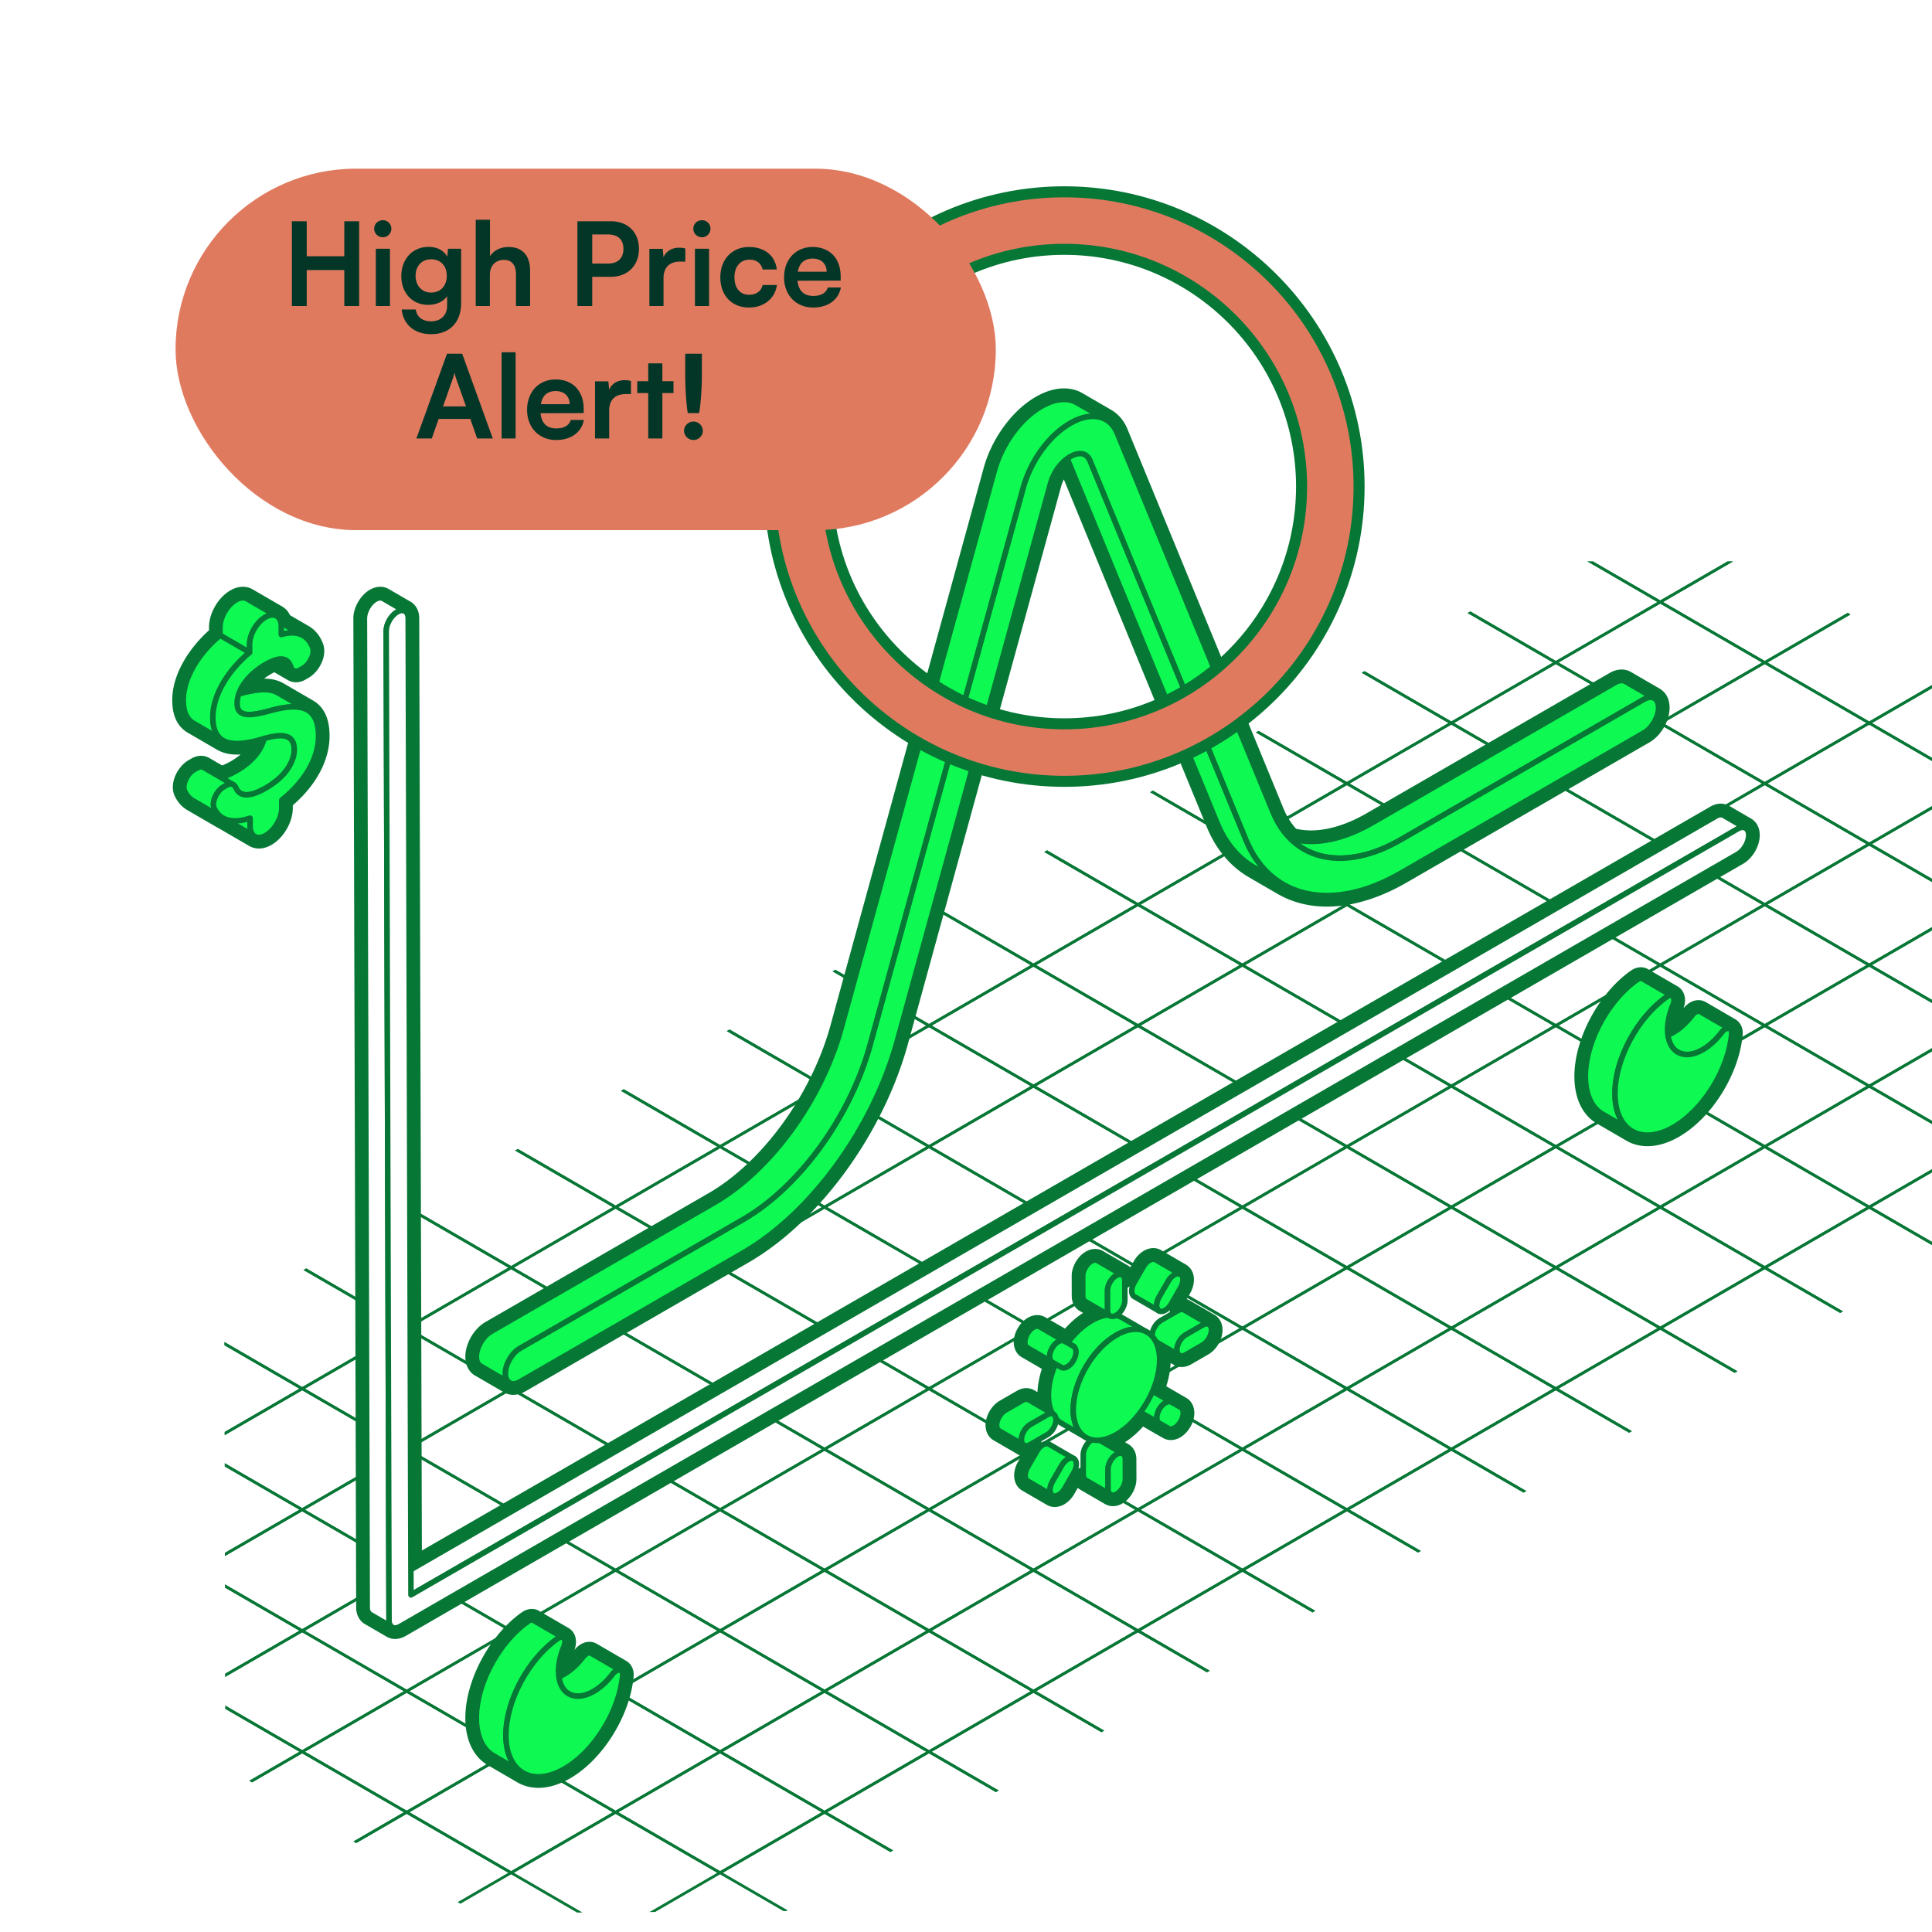 <svg xmlns="http://www.w3.org/2000/svg" viewBox="0 0 700 700"><defs><clipPath id="a"><path fill="none" d="M0 0h700v700H0z"/></clipPath><clipPath id="b"><path fill="none" d="m81.316 476.306 483.513-272.873h74.681l87.893 54.575v183.255L284.862 692.425l-112.149.771-91.012-53.019-.385-163.871z"/></clipPath><filter id="c" width="393.36" height="227.28" x="15.542" y="13.014" filterUnits="userSpaceOnUse"><feOffset dx="8" dy="8"/><feGaussianBlur result="uuid-48904c14-e67f-4630-b78f-f790093c2858" stdDeviation="16"/><feFlood flood-color="#000" flood-opacity=".24"/><feComposite in2="uuid-48904c14-e67f-4630-b78f-f790093c2858" operator="in"/><feComposite in="SourceGraphic"/></filter></defs><g clip-path="url(#a)"><g fill="none" stroke="#077736" stroke-linecap="round" stroke-linejoin="round" clip-path="url(#b)"><path d="m525.84 612.765-37.851-21.926-37.85 21.926 37.85 21.923 37.851-21.923"/><path d="m525.84 568.916-37.851-21.925-37.85 21.925 37.85 21.923 37.851-21.923"/><path d="m563.69 590.841-37.85-21.926-37.851 21.926 37.851 21.923 37.85-21.923m-75.701 0-37.85-21.926-37.851 21.926 37.851 21.923 37.85-21.923"/><path d="m601.541 568.916-37.851-21.925-37.85 21.925 37.85 21.923 37.851-21.923m0-43.848-37.851-21.926-37.85 21.926 37.85 21.923 37.851-21.923"/><path d="m639.391 546.992-37.85-21.926-37.851 21.926 37.851 21.923 37.85-21.923"/><path d="m563.69 546.992-37.85-21.926-37.851 21.926 37.851 21.923 37.85-21.923m-113.551 21.924-37.851-21.925-37.85 21.925 37.85 21.923 37.851-21.923m0-43.848-37.851-21.926-37.85 21.926 37.85 21.923 37.851-21.923"/><path d="m487.989 546.992-37.85-21.926-37.851 21.926 37.851 21.923 37.85-21.923"/><path d="m412.288 546.992-37.85-21.926-37.851 21.926 37.851 21.923 37.85-21.923m113.552-21.924-37.851-21.926-37.85 21.926 37.85 21.923 37.851-21.923m0-43.849-37.851-21.926-37.85 21.926 37.85 21.923 37.851-21.923m0-43.849-37.851-21.926-37.85 21.926 37.85 21.923 37.851-21.923"/><path d="m563.69 503.143-37.85-21.926-37.851 21.926 37.851 21.923 37.85-21.923"/><path d="m639.391 503.143-37.85-21.926-37.851 21.926 37.851 21.923 37.85-21.923"/><path d="m677.242 525.068-37.851-21.926-37.85 21.926 37.85 21.923 37.851-21.923M563.69 459.295l-37.85-21.926-37.851 21.926 37.851 21.922 37.85-21.922"/><path d="m601.541 481.219-37.851-21.926-37.85 21.926 37.85 21.923 37.851-21.923m-113.552 21.924-37.85-21.926-37.851 21.926 37.851 21.923 37.85-21.923m-75.701 0-37.85-21.926-37.851 21.926 37.851 21.923 37.85-21.923"/><path d="m374.438 525.068-37.851-21.926-37.85 21.926 37.85 21.923 37.851-21.923m113.551-65.773-37.85-21.926-37.851 21.926 37.851 21.922 37.85-21.922"/><path d="m450.139 481.219-37.851-21.926-37.85 21.926 37.85 21.923 37.851-21.923m264.953 197.319-37.85-21.925-37.851 21.925 37.851 21.923 37.85-21.923"/><path d="m752.943 656.614-37.851-21.926-37.85 21.926 37.85 21.923 37.851-21.923m-113.552 21.924-37.85-21.925-37.851 21.925 37.851 21.923 37.85-21.923m0-43.848-37.85-21.926-37.851 21.926 37.851 21.923 37.85-21.923"/><path d="m677.242 656.614-37.851-21.926-37.85 21.926 37.85 21.923 37.851-21.923"/><path d="m601.541 656.614-37.851-21.926-37.85 21.926 37.85 21.923 37.851-21.923m113.551-21.924-37.85-21.926-37.851 21.926 37.851 21.923 37.85-21.923m0-43.849-37.85-21.926-37.851 21.926 37.851 21.923 37.85-21.923m0-43.849-37.85-21.926-37.851 21.926 37.851 21.923 37.85-21.923"/><path d="m752.943 612.765-37.851-21.926-37.85 21.926 37.85 21.923 37.851-21.923"/><path d="m752.943 568.916-37.851-21.925-37.85 21.925 37.85 21.923 37.851-21.923m-75.701 43.849-37.851-21.926-37.85 21.926 37.85 21.923 37.851-21.923m-75.701 0-37.851-21.926-37.85 21.926 37.85 21.923 37.851-21.923"/><path d="m563.69 634.69-37.85-21.926-37.851 21.926 37.851 21.923 37.85-21.923m113.552-65.774-37.851-21.925-37.85 21.925 37.85 21.923 37.851-21.923"/><path d="m639.391 590.841-37.85-21.926-37.851 21.926 37.851 21.923 37.85-21.923m75.701-219.247-37.85 21.926-37.851-21.926 37.851-21.923 37.85 21.923"/><path d="m752.943 393.518-37.851 21.926-37.85-21.926 37.85-21.922 37.851 21.922m-113.552-21.924-37.85 21.926-37.851-21.926 37.851-21.923 37.85 21.923m0 43.849-37.85 21.926-37.851-21.926 37.851-21.923 37.85 21.923"/><path d="m677.242 393.518-37.851 21.926-37.85-21.926 37.85-21.922 37.851 21.922"/><path d="m601.541 393.518-37.851 21.926-37.85-21.926 37.85-21.922 37.851 21.922m113.551 21.925-37.85 21.926-37.851-21.926 37.851-21.923 37.85 21.923m0 43.849-37.85 21.925-37.851-21.925 37.851-21.923 37.85 21.923m0 43.848-37.85 21.926-37.851-21.926 37.851-21.923 37.85 21.923"/><path d="m752.943 437.367-37.851 21.926-37.85-21.926 37.85-21.923 37.851 21.923m0 43.849-37.851 21.926-37.85-21.926 37.85-21.923 37.851 21.923m-75.701-43.849-37.851 21.926-37.85-21.926 37.85-21.923 37.851 21.923"/><path d="m601.541 437.367-37.851 21.926-37.85-21.926 37.85-21.923 37.851 21.923"/><path d="m563.69 415.443-37.85 21.926-37.851-21.926 37.851-21.923 37.85 21.923m113.552 65.773-37.851 21.926-37.85-21.926 37.85-21.923 37.851 21.923"/><path d="m639.391 459.292-37.85 21.925-37.851-21.925 37.851-21.923 37.85 21.923M147.335 612.765l-37.851-21.926-37.85 21.926 37.85 21.923 37.851-21.923"/><path d="m147.335 568.916-37.851-21.925-37.85 21.925 37.85 21.923 37.851-21.923"/><path d="m185.185 590.841-37.85-21.926-37.851 21.926 37.851 21.923 37.85-21.923m-75.701 0-37.85-21.926-37.85 21.926 37.85 21.923 37.85-21.923"/><path d="m223.036 568.916-37.851-21.925-37.85 21.925 37.85 21.923 37.851-21.923m0-43.848-37.851-21.926-37.85 21.926 37.85 21.923 37.851-21.923"/><path d="m260.886 546.992-37.85-21.926-37.851 21.926 37.851 21.923 37.85-21.923m-75.701 0-37.85-21.926-37.851 21.926 37.851 21.923 37.85-21.923m-75.701 0-37.85-21.926-37.85 21.926 37.85 21.923 37.85-21.923"/><path d="m147.335 525.068-37.851-21.926-37.85 21.926 37.85 21.923 37.851-21.923m0-43.849-37.851-21.926-37.85 21.926 37.85 21.923 37.851-21.923m0-43.849-37.851-21.926-37.85 21.926 37.85 21.923 37.851-21.923"/><path d="m185.185 503.143-37.85-21.926-37.851 21.926 37.851 21.923 37.85-21.923m75.701 0-37.85-21.926-37.851 21.926 37.851 21.923 37.85-21.923"/><path d="m298.737 525.068-37.851-21.926-37.85 21.926 37.85 21.923 37.851-21.923m-113.552-65.773-37.85-21.926-37.851 21.926 37.851 21.922 37.85-21.922"/><path d="m223.036 481.219-37.851-21.926-37.85 21.926 37.85 21.923 37.851-21.923m-113.552 21.924-37.85-21.926-37.85 21.926 37.85 21.923 37.85-21.923m-75.7 131.547 37.85-21.926 37.85 21.926-37.85 21.923-37.85-21.923m0-219.244 37.85-21.926 37.85 21.926-37.85 21.923-37.85-21.923"/><path d="m109.484 459.295-37.85-21.926-37.85 21.926 37.85 21.922 37.85-21.922m37.851 197.316-37.851 21.926-37.85-21.926 37.85-21.923 37.851 21.923m189.252 21.927-37.85-21.925-37.851 21.925 37.851 21.923 37.85-21.923"/><path d="m185.185 678.536-37.85 21.925-37.851-21.925 37.851-21.923 37.85 21.923m-75.701 0-37.85 21.925-37.85-21.925 37.85-21.923 37.85 21.923m416.356-21.925-37.851 21.926-37.85-21.926 37.85-21.923 37.851 21.923"/><path d="m563.69 678.536-37.85 21.925-37.851-21.925 37.851-21.923 37.85 21.923m-75.701 0-37.85 21.925-37.851-21.925 37.851-21.923 37.85 21.923m-75.701.002-37.85-21.925-37.851 21.925 37.851 21.923 37.85-21.923m0-43.848-37.85-21.926-37.851 21.926 37.851 21.923 37.85-21.923"/><path d="m450.139 656.614-37.851-21.926-37.85 21.926 37.85 21.923 37.851-21.923m-75.701 0-37.851-21.926-37.85 21.926 37.85 21.923 37.851-21.923m-113.552 21.924-37.85-21.925-37.851 21.925 37.851 21.923 37.85-21.923m0-43.848-37.85-21.926-37.851 21.926 37.851 21.923 37.85-21.923"/><path d="m298.737 656.614-37.851-21.926-37.85 21.926 37.85 21.923 37.851-21.923m-75.701 0-37.851-21.926-37.85 21.926 37.85 21.923 37.851-21.923"/><path d="m336.587 634.69-37.85-21.926-37.851 21.926 37.851 21.923 37.85-21.923m0-43.849-37.85-21.926-37.851 21.926 37.851 21.923 37.85-21.923m0-43.849-37.85-21.926-37.851 21.926 37.851 21.923 37.85-21.923"/><path d="m374.438 612.765-37.851-21.926-37.85 21.926 37.85 21.923 37.851-21.923m75.701 0-37.851-21.926-37.85 21.926 37.85 21.923 37.851-21.923"/><path d="m487.989 634.69-37.85-21.926-37.851 21.926 37.851 21.923 37.85-21.923m-113.551-65.774-37.851-21.925-37.85 21.925 37.85 21.923 37.851-21.923"/><path d="m412.288 590.841-37.85-21.926-37.851 21.926 37.851 21.923 37.85-21.923m-113.551 21.924-37.851-21.926-37.85 21.926 37.85 21.923 37.851-21.923m-75.701 0-37.851-21.926-37.85 21.926 37.85 21.923 37.851-21.923"/><path d="m185.185 634.69-37.85-21.926-37.851 21.926 37.851 21.923 37.85-21.923m113.552-65.774-37.851-21.925-37.85 21.925 37.85 21.923 37.851-21.923"/><path d="m260.886 590.841-37.85-21.926-37.851 21.926 37.851 21.923 37.85-21.923m-113.551-197.32-37.851-21.925-37.85 21.925 37.85 21.923 37.851-21.923M71.634 612.765l-37.85-21.926-37.851 21.926 37.851 21.923 37.85-21.923"/><path d="m71.634 568.916-37.85-21.925-37.851 21.925 37.851 21.923 37.85-21.923m0-43.848-37.85-21.926-37.851 21.926 37.851 21.923 37.85-21.923m0-43.849-37.85-21.926-37.851 21.926 37.851 21.923 37.85-21.923m0-43.849-37.85-21.926-37.851 21.926 37.851 21.923 37.85-21.923m0 219.241-37.85 21.926-37.851-21.926 37.851-21.923 37.85 21.923m0-263.09-37.85-21.925-37.851 21.925 37.851 21.923 37.85-21.923m264.953-21.927-37.85 21.926-37.851-21.926 37.851-21.923 37.85 21.923m-151.402.003-37.85-21.926-37.851 21.926 37.851 21.923 37.85-21.923"/><path d="m109.484 371.597-37.85-21.926-37.85 21.926 37.85 21.923 37.85-21.923m416.356 21.924-37.851-21.925-37.85 21.925 37.85 21.923 37.851-21.923"/><path d="m563.69 371.597-37.85-21.926-37.851 21.926 37.851 21.923 37.85-21.923m-75.701 0-37.85-21.926-37.851 21.926 37.851 21.923 37.85-21.923m-75.701-.003-37.85 21.926-37.851-21.926 37.851-21.923 37.85 21.923m0 43.849-37.85 21.926-37.851-21.926 37.851-21.923 37.85 21.923"/><path d="m450.139 393.518-37.851 21.926-37.85-21.926 37.85-21.922 37.851 21.922m-75.701 0-37.851 21.926-37.85-21.926 37.85-21.922 37.851 21.922m-113.552-21.924-37.85 21.926-37.851-21.926 37.851-21.923 37.85 21.923m0 43.849-37.85 21.926-37.851-21.926 37.851-21.923 37.85 21.923"/><path d="m298.737 393.518-37.851 21.926-37.85-21.926 37.85-21.922 37.851 21.922m-75.701 0-37.851 21.926-37.85-21.926 37.85-21.922 37.851 21.922"/><path d="m336.587 415.443-37.85 21.926-37.851-21.926 37.851-21.923 37.85 21.923m0 43.849-37.85 21.925-37.851-21.925 37.851-21.923 37.85 21.923m0 43.848-37.85 21.926-37.851-21.926 37.851-21.923 37.85 21.923"/><path d="m374.438 437.367-37.851 21.926-37.85-21.926 37.85-21.923 37.851 21.923m75.701 0-37.851 21.926-37.85-21.926 37.85-21.923 37.851 21.923"/><path d="m487.989 415.443-37.85 21.926-37.851-21.926 37.851-21.923 37.85 21.923m-113.551 65.773-37.851 21.926-37.85-21.926 37.85-21.923 37.851 21.923"/><path d="m412.288 459.292-37.85 21.925-37.851-21.925 37.851-21.923 37.85 21.923m-113.551-21.925-37.851 21.926-37.85-21.926 37.85-21.923 37.851 21.923m-75.701 0-37.851 21.926-37.85-21.926 37.85-21.923 37.851 21.923"/><path d="m185.185 415.443-37.85 21.926-37.851-21.926 37.851-21.923 37.85 21.923m113.552 65.773-37.851 21.926-37.85-21.926 37.85-21.923 37.851 21.923"/><path d="m260.886 459.292-37.85 21.925-37.851-21.925 37.851-21.923 37.85 21.923m492.057 65.776-37.851-21.926-37.85 21.926 37.85 21.923 37.851-21.923M601.541 349.673l-37.851-21.926-37.85 21.926 37.85 21.923 37.851-21.923m-151.402 0-37.851-21.926-37.85 21.926 37.85 21.923 37.851-21.923m75.701 0-37.851-21.926-37.85 21.926 37.85 21.923 37.851-21.923m0-43.849-37.851-21.926-37.85 21.926 37.85 21.923 37.851-21.923m0-43.849-37.851-21.926-37.85 21.926 37.85 21.923 37.851-21.923"/><path d="m563.69 327.748-37.85-21.926-37.851 21.926 37.851 21.923 37.85-21.923"/><path d="m639.391 327.748-37.85-21.926-37.851 21.926 37.851 21.923 37.85-21.923"/><path d="m677.242 349.673-37.851-21.926-37.85 21.926 37.85 21.923 37.851-21.923M563.69 283.899l-37.85-21.925-37.851 21.925 37.851 21.923 37.85-21.923"/><path d="m601.541 305.824-37.851-21.926-37.85 21.926 37.85 21.923 37.851-21.923m-113.552 21.924-37.85-21.926-37.851 21.926 37.851 21.923 37.85-21.923m-75.701 0-37.85-21.926-37.851 21.926 37.851 21.923 37.85-21.923"/><path d="m374.438 349.673-37.851-21.926-37.85 21.926 37.85 21.923 37.851-21.923m113.551-65.774-37.85-21.925-37.851 21.925 37.851 21.923 37.85-21.923"/><path d="m450.139 305.824-37.851-21.926-37.85 21.926 37.85 21.923 37.851-21.923m264.953-109.625-37.85 21.926-37.851-21.926 37.851-21.923 37.85 21.923"/><path d="m752.943 218.123-37.851 21.926-37.85-21.926 37.85-21.923 37.851 21.923m-113.552-21.924-37.85 21.926-37.851-21.926 37.851-21.923 37.85 21.923m0 43.849-37.85 21.926-37.851-21.926 37.851-21.923 37.85 21.923"/><path d="m677.242 218.123-37.851 21.926-37.85-21.926 37.85-21.923 37.851 21.923"/><path d="m601.541 218.123-37.851 21.926-37.85-21.926 37.85-21.923 37.851 21.923m113.551 21.925-37.85 21.926-37.851-21.926 37.851-21.923 37.85 21.923m0 43.849-37.85 21.925-37.851-21.925 37.851-21.923 37.85 21.923m0 43.848-37.85 21.926-37.851-21.926 37.851-21.923 37.85 21.923"/><path d="m752.943 261.972-37.851 21.926-37.85-21.926 37.85-21.923 37.851 21.923m0 43.849-37.851 21.926-37.85-21.926 37.85-21.923 37.851 21.923m-75.701-43.849-37.851 21.926-37.85-21.926 37.85-21.923 37.851 21.923"/><path d="m601.541 261.972-37.851 21.926-37.85-21.926 37.85-21.923 37.851 21.923"/><path d="m563.69 240.048-37.85 21.926-37.851-21.926 37.851-21.923 37.85 21.923m113.552 65.773-37.851 21.926-37.85-21.926 37.85-21.923 37.851 21.923"/><path d="m639.391 283.897-37.85 21.925-37.851-21.925 37.851-21.923 37.85 21.923m-416.355 65.776-37.851-21.926-37.85 21.926 37.85 21.923 37.851-21.923m-75.701 0-37.851-21.926-37.85 21.926 37.85 21.923 37.851-21.923m0-43.849-37.851-21.926-37.85 21.926 37.85 21.923 37.851-21.923m0-43.849-37.851-21.926-37.85 21.926 37.85 21.923 37.851-21.923"/><path d="m185.185 327.748-37.85-21.926-37.851 21.926 37.851 21.923 37.85-21.923m75.701 0-37.85-21.926-37.851 21.926 37.851 21.923 37.85-21.923"/><path d="m298.737 349.673-37.851-21.926-37.85 21.926 37.85 21.923 37.851-21.923m-113.552-65.774-37.85-21.925-37.851 21.925 37.851 21.923 37.85-21.923"/><path d="m223.036 305.824-37.851-21.926-37.85 21.926 37.85 21.923 37.851-21.923m-113.552 21.924-37.85-21.926-37.85 21.926 37.85 21.923 37.85-21.923m-75.7-87.697 37.85-21.926 37.85 21.926-37.85 21.923-37.85-21.923m75.7 43.848-37.85-21.925-37.85 21.925 37.85 21.923 37.85-21.923"/><path d="M147.335 218.126 109.484 196.2l-37.85 21.926 37.85 21.923 37.851-21.923M71.634 349.673l-37.85-21.926-37.851 21.926 37.851 21.923 37.85-21.923m0-43.849-37.85-21.926-37.851 21.926 37.851 21.923 37.85-21.923m0-43.849-37.85-21.926-37.851 21.926 37.851 21.923 37.85-21.923"/><path d="M71.634 218.126 33.784 196.2l-37.851 21.926 37.851 21.923 37.85-21.923m264.953-21.927-37.85 21.926-37.851-21.926 37.851-21.923 37.85 21.923m-151.402.003-37.85-21.926-37.851 21.926 37.851 21.923 37.85-21.923"/><path d="m109.484 196.202-37.85-21.926-37.85 21.926 37.85 21.923 37.85-21.923m416.356 21.924L487.989 196.2l-37.85 21.926 37.85 21.923 37.851-21.923"/><path d="m563.69 196.202-37.85-21.926-37.851 21.926 37.851 21.923 37.85-21.923m-75.701 0-37.85-21.926-37.851 21.926 37.851 21.923 37.85-21.923m-75.701-.003-37.85 21.926-37.851-21.926 37.851-21.923 37.85 21.923m0 43.849-37.85 21.926-37.851-21.926 37.851-21.923 37.85 21.923"/><path d="m450.139 218.123-37.851 21.926-37.85-21.926 37.85-21.923 37.851 21.923m-75.701 0-37.851 21.926-37.85-21.926 37.85-21.923 37.851 21.923m-113.552-21.924-37.85 21.926-37.851-21.926 37.851-21.923 37.85 21.923m0 43.849-37.85 21.926-37.851-21.926 37.851-21.923 37.85 21.923"/><path d="m298.737 218.123-37.851 21.926-37.85-21.926 37.85-21.923 37.851 21.923m-75.701 0-37.851 21.926-37.85-21.926 37.85-21.923 37.851 21.923"/><path d="m336.587 240.048-37.85 21.926-37.851-21.926 37.851-21.923 37.85 21.923m0 43.849-37.85 21.925-37.851-21.925 37.851-21.923 37.85 21.923m0 43.848-37.85 21.926-37.851-21.926 37.851-21.923 37.85 21.923"/><path d="m374.438 261.972-37.851 21.926-37.85-21.926 37.85-21.923 37.851 21.923m75.701 0-37.851 21.926-37.85-21.926 37.85-21.923 37.851 21.923"/><path d="m487.989 240.048-37.85 21.926-37.851-21.926 37.851-21.923 37.85 21.923m-113.551 65.773-37.851 21.926-37.85-21.926 37.85-21.923 37.851 21.923"/><path d="m412.288 283.897-37.85 21.925-37.851-21.925 37.851-21.923 37.85 21.923m-113.551-21.925-37.851 21.926-37.85-21.926 37.85-21.923 37.851 21.923m-75.701 0-37.851 21.926-37.85-21.926 37.85-21.923 37.851 21.923"/><path d="m185.185 240.048-37.85 21.926-37.851-21.926 37.851-21.923 37.85 21.923m113.552 65.773-37.851 21.926-37.85-21.926 37.85-21.923 37.851 21.923"/><path d="m260.886 283.897-37.85 21.925-37.851-21.925 37.851-21.923 37.85 21.923m492.057 65.776-37.851-21.926-37.85 21.926 37.85 21.923 37.851-21.923"/></g><path fill="#fff" stroke="#077736" stroke-linecap="round" stroke-linejoin="round" stroke-width="2" d="M624.522 295.446c-.724-.421-1.728-.362-2.834.277l-480.696 277.53 7.909 4.596 480.696-277.53c1.107-.639 2.11-.698 2.834-.277l-7.909-4.596Z"/><path fill="#fff" stroke="#077736" stroke-linecap="round" stroke-linejoin="round" stroke-width="2" d="m140.954 587.023-1.016-358.402c-.007-2.528 1.771-5.608 3.971-6.878 1.105-.638 2.105-.697 2.827-.277l-7.909-4.596c-.722-.42-1.722-.361-2.827.277-2.2 1.27-3.978 4.35-3.971 6.878l1.016 358.402c.003 1.202.437 2.131 1.177 2.553l7.909 4.596c-.741-.422-1.174-1.351-1.177-2.553Z"/><path fill="#fff" stroke="#077736" stroke-linecap="round" stroke-linejoin="round" stroke-width="2" d="M143.908 221.743c2.2-1.27 3.982-.246 3.99 2.282l1.003 353.824 480.696-277.53c2.2-1.27 3.99-.25 3.997 2.278s-1.771 5.599-3.971 6.869L144.951 589.292c-1.053.608-2.079.714-2.82.284-.74-.422-1.174-1.351-1.177-2.553l-1.016-358.402c-.007-2.528 1.771-5.608 3.971-6.878Z"/><path fill="#077736" d="M137.783 216.601c.389 0 .741.092 1.044.268l7.899 4.591.01.005h-.005.002c.717.416 1.162 1.3 1.166 2.561l.977 344.676 472.813-272.979c.642-.371 1.249-.546 1.787-.546.39 0 .743.092 1.047.269l7.91 4.596-.008-.003c.72.414 1.167 1.298 1.17 2.558.007 2.52-1.771 5.6-3.971 6.869L144.952 589.292c-.625.361-1.241.545-1.793.545a2.02 2.02 0 0 1-1.027-.261l-7.909-4.596c-.74-.422-1.174-1.351-1.177-2.553l-1.016-358.401c-.007-2.528 1.771-5.608 3.97-6.878.641-.37 1.247-.545 1.784-.545m-.001-4.002c-1.268 0-2.541.364-3.783 1.081-3.416 1.973-5.982 6.423-5.971 10.354l1.016 358.401c.007 2.631 1.203 4.88 3.196 6.017l7.82 4.544.06.036a6.048 6.048 0 0 0 3.037.803c1.257 0 2.569-.374 3.793-1.082l484.672-279.826c3.415-1.971 5.982-6.419 5.971-10.345-.008-2.58-1.092-4.715-2.983-5.898a3.181 3.181 0 0 0-.169-.104l-7.91-4.596a6.091 6.091 0 0 0-3.057-.811c-1.269 0-2.543.364-3.787 1.083L152.855 561.783l-.958-337.771c-.007-2.609-1.116-4.767-3.046-5.942a3.011 3.011 0 0 0-.135-.081l-7.88-4.58a6.084 6.084 0 0 0-3.054-.81Z"/><g fill="#0efa53" stroke="#077736" stroke-linecap="round" stroke-linejoin="round" stroke-width="2"><path d="M588.928 246.935c-.957-.557-2.28-.479-3.739.363l-88.132 50.883c-13.398 7.735-26.023 8.653-35.17 3.337l10.463 6.08c9.146 5.315 21.772 4.397 35.17-3.338l88.131-50.883c1.458-.842 2.782-.92 3.739-.363l-10.462-6.08Zm-137.492 57.342-56.456-137.29c-.454-1.1-1.07-1.785-1.754-2.183l-10.462-6.08c.684.398 1.3 1.083 1.754 2.182l56.455 137.29c3.028 7.364 7.665 12.776 13.445 16.135l10.463 6.08c-5.781-3.36-10.417-8.771-13.445-16.134Z"/><path d="M387.727 153.339c7.649-4.416 14.355-2.976 17.088 3.671l56.455 137.291c7.284 17.72 25.873 21.725 46.25 9.96l88.131-50.883c2.9-1.674 5.268-.326 5.277 3.018s-2.343 7.407-5.243 9.081l-88.131 50.883c-24.727 14.276-47.277 9.417-56.119-12.084l-56.455-137.29c-1.768-4.28-5.968-2.27-7.219-1.548-1.242.717-5.448 3.56-7.177 9.86l-55.493 201.924c-8.692 31.624-31.15 62.469-55.877 76.745l-80.862 46.686c-2.909 1.68-5.277.342-5.287-3.002s2.343-7.418 5.252-9.097l80.862-46.686c20.386-11.77 38.882-37.186 46.052-63.251l55.493-201.924c2.688-9.777 9.364-18.943 17.002-23.353Z"/><path d="M390.224 145.933c-3.349-1.946-7.953-1.566-12.96 1.326-7.639 4.411-14.315 13.577-17.003 23.354l-55.493 201.924c-7.17 26.065-25.666 51.481-46.052 63.251l-80.863 46.685c-2.909 1.68-5.261 5.754-5.253 9.098.005 1.658.59 2.823 1.533 3.371l10.463 6.08c-.944-.548-1.529-1.713-1.533-3.371-.009-3.344 2.343-7.418 5.252-9.097l80.863-46.686c20.386-11.77 38.882-37.186 46.052-63.25l55.493-201.924c2.688-9.777 9.363-18.943 17.002-23.354 5.007-2.891 9.61-3.272 12.96-1.326l-10.462-6.08Z"/></g><path fill="#077736" d="M385.511 144.725c1.744 0 3.335.407 4.713 1.208l10.462 6.08c-.06-.035-.126-.055-.187-.088 1.851 1.017 3.34 2.713 4.315 5.085l56.455 137.291c1.582 3.847 3.698 7.045 6.248 9.579 2.353.658 4.856.99 7.481.99 6.736 0 14.267-2.19 22.059-6.689l88.132-50.883c.845-.488 1.645-.72 2.354-.72.515 0 .982.122 1.385.356l10.444 6.069.004.003.014.007-.007-.003c.95.548 1.541 1.718 1.545 3.384.009 3.344-2.343 7.407-5.243 9.082l-88.132 50.882c-9.458 5.461-18.594 8.12-26.77 8.12-5.922 0-11.341-1.396-16.007-4.135l-.007-.004.007.004c.035.021.068.046.104.067l-10.463-6.08c-5.78-3.359-10.417-8.771-13.445-16.135l-54.296-132.04c-1.771 1.304-4.716 4.124-6.093 9.142L325.09 377.221c-8.692 31.624-31.15 62.468-55.877 76.744l-80.862 46.686c-.851.491-1.654.723-2.366.723-.521 0-.993-.125-1.398-.363h-.003.003c.003.003.006.007.01.009l-10.462-6.08c-.943-.548-1.528-1.713-1.533-3.372-.008-3.343 2.344-7.417 5.252-9.098l80.863-46.685c20.385-11.77 38.882-37.186 46.052-63.251l55.493-201.924c2.688-9.777 9.364-18.943 17.002-23.354 2.947-1.702 5.753-2.533 8.247-2.533m0-3.998c-3.272 0-6.72 1.033-10.247 3.069-8.505 4.911-15.908 15.021-18.859 25.758l-55.493 201.924c-6.91 25.121-24.67 49.574-44.195 60.847l-80.863 46.685c-4.147 2.396-7.264 7.8-7.252 12.572.01 3.04 1.294 5.525 3.523 6.82l10.462 6.08a6.786 6.786 0 0 0 3.398.895c1.45 0 2.918-.423 4.365-1.258l80.863-46.687c25.58-14.768 48.781-46.576 57.734-79.148l55.493-201.924c.273-.995.624-1.875 1.016-2.651l51.817 126.011c3.278 7.974 8.512 14.224 15.134 18.072l10.457 6.076.022.013a5 5 0 0 0 .19.103c5.243 2.991 11.188 4.498 17.707 4.498 9.014 0 18.962-2.993 28.77-8.656l88.132-50.882c4.143-2.393 7.256-7.791 7.243-12.557-.009-2.985-1.248-5.436-3.405-6.753a3.3 3.3 0 0 0-.162-.097l-10.424-6.058a6.75 6.75 0 0 0-3.395-.898c-1.447 0-2.913.423-4.355 1.256l-88.13 50.882c-6.973 4.026-13.909 6.153-20.059 6.153-1.874 0-3.681-.196-5.387-.585-1.883-2.066-3.442-4.585-4.642-7.505l-56.455-137.292c-1.192-2.9-3.073-5.203-5.464-6.703a3.711 3.711 0 0 0-.354-.231l-10.462-6.08c-1.998-1.161-4.26-1.75-6.723-1.75Z"/><g fill="#0efa53" stroke="#077736" stroke-linecap="round" stroke-linejoin="round" stroke-width="2"><path d="M616.026 366.531c-.433-.251-1.029-.218-1.67.152-.421.243-.861.631-1.287 1.18-1.976 2.608-4.328 4.8-6.845 6.253-3.532 2.04-6.734 2.229-9.046.885l10.713 6.226c2.312 1.343 5.513 1.154 9.046-.885 2.517-1.453 4.869-3.646 6.845-6.253.426-.549.866-.937 1.287-1.18.64-.37 1.237-.403 1.669-.152l-10.713-6.226Z"/><path d="M595.12 354.615c-.412-.24-.989-.217-1.679.182a4.284 4.284 0 0 0-.219.137c-10.594 7.442-18.827 22.547-18.792 35.104.019 6.681 2.377 11.382 6.18 13.593l10.714 6.226c-3.804-2.21-6.162-6.911-6.181-13.593-.036-12.556 8.198-27.661 18.792-35.103.074-.05.147-.095.219-.137.69-.399 1.267-.422 1.679-.182l-10.713-6.226Z"/><path d="M604.154 361.023c1.956-1.129 2.998.756 1.98 3.089-1.242 2.966-1.959 6.091-1.951 8.961.023 8.067 5.735 11.322 12.755 7.269 2.517-1.453 4.87-3.646 6.845-6.253.426-.549.865-.937 1.287-1.18 1.349-.779 2.502-.065 2.344 1.661-1.143 12.858-10.11 27.514-21.012 33.809-11.705 6.758-21.221 1.335-21.259-12.115-.036-12.557 8.198-27.662 18.792-35.104.074-.05.147-.095.219-.137Z"/></g><path fill="#077736" d="M594.518 354.46c.227 0 .428.055.601.155l10.713 6.225c-.014-.008-.03-.01-.043-.016l-.003-.002s.002 0 .003.002c.789.415 1.016 1.751.345 3.288-1.243 2.966-1.959 6.09-1.951 8.96.002.694.061 1.338.144 1.958a15.015 15.015 0 0 0 1.898-.915c2.518-1.453 4.87-3.646 6.845-6.254.426-.548.866-.937 1.287-1.18.369-.212.722-.314 1.039-.314.234 0 .447.056.631.162l10.71 6.225c-.052-.03-.113-.043-.17-.064.579.223.94.871.848 1.878-1.144 12.858-10.11 27.515-21.012 33.808-3.415 1.972-6.643 2.905-9.503 2.905-2.094 0-3.991-.5-5.62-1.459h-.003.003c.016.01.03.022.045.032l-10.714-6.226c-3.803-2.209-6.161-6.911-6.18-13.592-.036-12.557 8.198-27.662 18.792-35.104a5.12 5.12 0 0 1 .219-.137c.401-.231.764-.336 1.078-.336m32.216 18.296.002.001h-.002m-32.218-22.296c-1.04 0-2.075.293-3.078.872-.146.085-.283.17-.423.263l-.096.065c-11.721 8.234-20.531 24.737-20.492 38.388.022 7.94 2.924 13.991 8.17 17.04l10.714 6.226c.063.037.128.072.193.105 2.205 1.237 4.69 1.864 7.392 1.864 3.678 0 7.549-1.158 11.503-3.441 11.846-6.838 21.732-22.709 22.996-36.917.2-2.18-.61-4.116-2.123-5.26a4 4 0 0 0-.518-.359l-.006-.004-.006-.003-10.71-6.225a5.268 5.268 0 0 0-2.64-.704c-1.024 0-2.074.293-3.037.849-.885.512-1.697 1.234-2.416 2.15 1.196-3.073.492-6.172-1.711-7.728a4.041 4.041 0 0 0-.39-.257l-10.712-6.225a5.19 5.19 0 0 0-2.611-.697Z"/><g fill="#0efa53" stroke="#077736" stroke-linecap="round" stroke-linejoin="round" stroke-width="2"><path d="M214.198 599.014c-.433-.251-1.029-.218-1.67.152-.421.243-.861.631-1.287 1.18-1.976 2.608-4.328 4.8-6.845 6.253-3.532 2.04-6.734 2.229-9.046.885l10.713 6.226c2.312 1.343 5.513 1.154 9.046-.885 2.517-1.453 4.869-3.646 6.845-6.253.426-.549.866-.937 1.287-1.18.64-.37 1.237-.403 1.669-.152l-10.713-6.226Z"/><path d="M193.292 587.098c-.412-.24-.989-.217-1.679.182a4.284 4.284 0 0 0-.219.137c-10.594 7.442-18.827 22.547-18.792 35.104.019 6.681 2.377 11.382 6.18 13.593l10.714 6.226c-3.804-2.21-6.162-6.911-6.181-13.593-.036-12.556 8.198-27.661 18.792-35.103.074-.05.147-.095.219-.137.69-.399 1.267-.422 1.679-.182l-10.713-6.226Z"/><path d="M202.326 593.506c1.956-1.129 2.998.756 1.98 3.089-1.242 2.966-1.959 6.091-1.951 8.961.023 8.067 5.735 11.322 12.755 7.269 2.517-1.453 4.87-3.646 6.845-6.253.426-.549.865-.937 1.287-1.18 1.349-.779 2.502-.065 2.344 1.661-1.143 12.858-10.11 27.514-21.012 33.809-11.705 6.758-21.221 1.335-21.259-12.115-.036-12.557 8.198-27.662 18.792-35.104.074-.05.147-.095.219-.137Z"/></g><path fill="#077736" d="M192.692 586.944c.227 0 .428.055.601.155l10.711 6.225c-.014-.008-.032-.01-.047-.017.792.413 1.021 1.75.349 3.289-1.242 2.967-1.959 6.091-1.951 8.961.002.693.061 1.337.144 1.958a14.94 14.94 0 0 0 1.897-.915c2.518-1.453 4.87-3.646 6.846-6.253.425-.549.865-.937 1.286-1.18.369-.213.722-.314 1.039-.314.233 0 .447.055.631.162l10.714 6.226c-.053-.031-.115-.044-.173-.065.579.222.939.871.847 1.877-1.143 12.858-10.11 27.515-21.012 33.809-3.415 1.972-6.642 2.905-9.502 2.905-2.095 0-3.994-.501-5.625-1.461.017.01.032.024.049.034l-10.714-6.226c-3.803-2.21-6.161-6.912-6.18-13.593-.036-12.557 8.197-27.662 18.792-35.104.074-.05.147-.095.219-.136.401-.232.765-.337 1.079-.337m11.312 6.379h.001-.001m-11.312-10.379c-1.041 0-2.077.294-3.08.874-.135.077-.29.173-.447.278l-.07.049c-11.721 8.233-20.531 24.737-20.492 38.388.022 7.939 2.923 13.99 8.169 17.04l10.715 6.226c.066.039.133.075.2.109 2.203 1.234 4.686 1.86 7.385 1.86 3.678 0 7.548-1.158 11.502-3.44 11.847-6.84 21.733-22.712 22.996-36.919.199-2.175-.606-4.106-2.112-5.251a3.944 3.944 0 0 0-.537-.373l-10.714-6.226a5.261 5.261 0 0 0-2.641-.704c-1.024 0-2.075.293-3.039.85-.884.51-1.696 1.233-2.415 2.151 1.197-3.071.499-6.162-1.697-7.721a4.107 4.107 0 0 0-.386-.258l-.017-.01-10.712-6.226a5.194 5.194 0 0 0-2.61-.696Z"/><g fill="#0efa53" stroke="#077736" stroke-linecap="round" stroke-linejoin="round" stroke-width="2"><path d="M429.037 474.628c-.571-.332-1.362-.287-2.229.214l-6.26 3.614c-1.721.994-3.123 3.422-3.117 5.399.002.984.353 1.679.917 2.006l8.991 5.225c-.564-.328-.914-1.023-.917-2.007-.006-1.978 1.396-4.406 3.117-5.399l6.26-3.614c.868-.501 1.658-.546 2.229-.214l-8.99-5.225Z"/><path d="M435.799 480.067c1.721-.994 3.138-.193 3.143 1.785s-1.402 4.415-3.123 5.409l-6.26 3.614c-1.721.994-3.132.184-3.138-1.794s1.396-4.406 3.117-5.399l6.26-3.614Z"/></g><g fill="#0efa53" stroke="#077736" stroke-linecap="round" stroke-linejoin="round" stroke-width="2"><path d="M397.814 521.47c-.571-.332-1.359-.288-2.226.213-1.721.994-3.123 3.427-3.117 5.405l.02 7.194c.003.982.352 1.675.914 2.002l8.991 5.225c-.562-.327-.912-1.019-.915-2.002l-.02-7.194c-.005-1.978 1.396-4.412 3.117-5.406.866-.5 1.655-.544 2.226-.213l-8.991-5.225Z"/><path d="M404.579 526.907c1.721-.994 3.137-.187 3.143 1.791l.02 7.193c.006 1.978-1.401 4.409-3.123 5.402s-3.132.19-3.138-1.788l-.02-7.193c-.006-1.978 1.396-4.412 3.117-5.405Z"/></g><g fill="#0efa53" stroke="#077736" stroke-linecap="round" stroke-linejoin="round" stroke-width="2"><path d="m424.468 508.043-8.99-5.224 3.328 1.896 8.991 5.225-3.329-1.897z"/><path d="m418.846 504.738 8.99 5.225a.512.512 0 0 0-.04-.022l-8.99-5.225.04.022Zm1.223 10.926-8.99-5.225c-1.226-.667-1.232-2.969-.014-5.072.592-1.045 1.389-1.857 2.192-2.32s1.609-.578 2.222-.228l8.99 5.225c-.613-.349-1.42-.235-2.222.228s-1.599 1.275-2.192 2.32c-1.218 2.103-1.211 4.405.014 5.072Z"/><path d="m424.468 508.043 3.328 1.897c1.225.661 1.232 2.963.014 5.072-.592 1.042-1.39 1.852-2.192 2.315s-1.61.579-2.222.233l-3.328-1.897c-1.226-.667-1.232-2.969-.014-5.072.592-1.045 1.389-1.857 2.192-2.32s1.609-.578 2.222-.228Zm-44.351 15.237-.04-.022c-.612-.35-1.42-.235-2.222.228-.802.463-1.599 1.275-2.192 2.32l-3.307 5.727c-1.217 2.109-1.211 4.405.015 5.072l8.99 5.225c-1.225-.667-1.232-2.964-.014-5.073l3.307-5.727c.593-1.046 1.39-1.857 2.192-2.32.802-.463 1.609-.578 2.222-.228l.04.022-8.991-5.225Z"/><path d="M386.845 528.71c.802-.463 1.61-.578 2.222-.228 1.225.661 1.232 2.963.014 5.072l-3.307 5.727c-.589 1.036-1.381 1.835-2.178 2.296-.807.466-1.62.585-2.236.253-1.225-.667-1.232-2.963-.014-5.072l3.307-5.727c.592-1.045 1.39-1.857 2.192-2.32Zm35.344-53.978c-.807.466-1.62.584-2.236.248-1.226-.661-1.232-2.963-.014-5.066l3.307-5.727c.592-1.045 1.389-1.857 2.192-2.32s1.609-.578 2.222-.229c1.225.661 1.232 2.963.014 5.066l-3.307 5.727c-.589 1.039-1.381 1.84-2.178 2.301Z"/><path d="m418.709 456.436-.039-.022c-.613-.349-1.42-.235-2.222.229s-1.599 1.275-2.192 2.32l-3.307 5.727c-1.205 2.08-1.211 4.355-.025 5.043l8.99 5.225c-1.186-.689-1.179-2.964.026-5.044l3.307-5.727c.593-1.045 1.389-1.857 2.192-2.32.802-.463 1.609-.578 2.222-.228l.04.022-8.991-5.225Zm-12.104 21.003c-2.847-1.654-6.79-1.422-11.138 1.088-8.639 4.987-15.625 17.089-15.597 27.015.014 4.931 1.756 8.401 4.566 10.034l8.99 5.225c-2.809-1.632-4.552-5.103-4.566-10.034-.028-9.926 6.959-22.027 15.597-27.015 4.348-2.511 8.291-2.743 11.138-1.088l-8.99-5.225Z"/><path d="M404.457 483.752c8.638-4.987 15.676-.983 15.704 8.943s-6.964 22.031-15.602 27.018-15.671.98-15.699-8.946 6.958-22.027 15.597-27.015Zm-18.833 2.155-8.99-5.224 3.328 1.896 8.99 5.225-3.328-1.897z"/><path d="m380.001 482.601 8.99 5.225-.039-.022-8.99-5.225.039.022Zm1.184 10.899-8.99-5.225c-1.186-.689-1.179-2.964.025-5.044.592-1.045 1.39-1.857 2.192-2.32s1.61-.578 2.222-.229l8.99 5.225c-.613-.349-1.42-.235-2.222.229s-1.599 1.275-2.192 2.32c-1.204 2.08-1.211 4.355-.025 5.044Z"/><path d="m384.552 495.419-3.328-1.897c-1.225-.661-1.232-2.963-.014-5.066.592-1.045 1.39-1.857 2.192-2.32s1.61-.578 2.222-.229l3.328 1.897c1.225.661 1.2 2.982.014 5.066-.592 1.045-1.39 1.857-2.192 2.32s-1.609.578-2.222.229Z"/></g><g fill="#0efa53" stroke="#077736" stroke-linecap="round" stroke-linejoin="round" stroke-width="2"><path d="M372.695 507.155c-.569-.331-1.357-.286-2.223.214l-6.26 3.614c-1.721.994-3.129 3.425-3.123 5.403.003.982.354 1.676.917 2.004l8.99 5.225c-.563-.328-.914-1.021-.917-2.004-.005-1.978 1.402-4.409 3.123-5.402l6.26-3.615c.866-.5 1.654-.545 2.223-.214l-8.99-5.225Z"/><path d="M382.6 514.381c.006 1.978-1.396 4.412-3.117 5.405l-6.26 3.614c-1.721.994-3.138.187-3.143-1.791s1.402-4.409 3.123-5.403l6.26-3.614c1.721-.994 3.132-.19 3.138 1.788Z"/></g><g fill="#0efa53" stroke="#077736" stroke-linecap="round" stroke-linejoin="round" stroke-width="2"><path d="M397.634 456.733c-.571-.332-1.361-.287-2.229.214-1.721.994-3.123 3.422-3.117 5.399l.02 7.194c.003.984.353 1.679.917 2.006l8.99 5.225c-.564-.328-.914-1.022-.917-2.006l-.02-7.194c-.005-1.977 1.396-4.405 3.117-5.399.867-.501 1.658-.546 2.229-.214l-8.99-5.225Z"/><path d="M404.436 476.558c-1.721.994-3.132.183-3.138-1.794l-.02-7.194c-.006-1.977 1.396-4.405 3.117-5.399s3.137-.193 3.143 1.785l.02 7.194c.006 1.977-1.401 4.415-3.123 5.409Z"/></g><path fill="#077736" d="M417.862 456.21c.291 0 .564.065.807.204l.04.022 8.991 5.224-.039-.021c1.224.662 1.231 2.963.013 5.065l-3.306 5.727c-.17.301-.362.575-.561.833v3.118l-.133.271 3.135-1.81c.501-.29.978-.427 1.4-.427.309 0 .588.073.829.213l8.976 5.216.014.008-.007-.003c.565.325.919 1.017.922 2.001.005 1.978-1.402 4.415-3.123 5.409l-6.26 3.614c-.492.284-.957.417-1.37.417-.418 0-.783-.136-1.073-.387.071.062.138.133.218.18l-8.367-4.862-.095.194c.807 1.696 1.282 3.786 1.289 6.279.01 3.641-.931 7.574-2.544 11.343l1.19.678.04.022 8.984 5.221-.034-.019.04.022-.006-.003c1.191.686 1.187 2.964-.02 5.053-.592 1.042-1.39 1.853-2.192 2.316-.486.281-.975.434-1.42.434-.29 0-.561-.065-.802-.201l-3.329-1.896-6.845-3.978c-2.479 3.339-5.458 6.175-8.665 8.027-2.181 1.259-4.258 1.941-6.147 2.104l8.393 4.877-.004-.001-.002-.001.002.001c.566.327.919 1.021.922 2.005l.02 7.193c.005 1.978-1.402 4.408-3.123 5.402-.493.285-.958.417-1.372.417-.406 0-.763-.128-1.048-.366.065.055.124.12.197.162l-8.99-5.224c-.562-.327-.912-1.02-.915-2.002l-.008-2.94-2.916 1.196-.006-.004a7.239 7.239 0 0 1-.48 1.022l-3.307 5.727c-.589 1.036-1.38 1.835-2.178 2.296-.496.287-.995.442-1.448.442-.284 0-.55-.061-.788-.189l-8.99-5.225c-1.225-.667-1.232-2.963-.015-5.072l3.307-5.727a6.838 6.838 0 0 1 1.181-1.528l-.004-.003.886-3.474-4.503 2.6c-.493.285-.958.417-1.372.417s-.774-.131-1.062-.375c.068.058.131.126.208.171l-8.99-5.225c-.563-.327-.915-1.021-.917-2.003-.006-1.978 1.401-4.409 3.123-5.403l6.26-3.614c.501-.29.976-.427 1.397-.427.307 0 .586.073.826.212l8.609 5.003c-.905-1.749-1.427-3.962-1.434-6.615-.01-3.642.93-7.574 2.543-11.343l-1.188-.677c-.087-.046-.154-.119-.228-.182l-.005-.004a.022.022 0 0 0 .005.004c.061.053.114.116.185.157l-8.987-5.222c-1.186-.689-1.179-2.964.025-5.044.592-1.045 1.39-1.857 2.192-2.32.484-.28.971-.433 1.415-.433a1.6 1.6 0 0 1 .807.204l3.328 1.897.039.022 6.802 3.952c2.478-3.338 5.456-6.174 8.664-8.026 2.181-1.259 4.259-1.944 6.148-2.106l-8.389-4.875c-.563-.328-.915-1.023-.917-2.006l-.021-7.194c-.006-1.977 1.396-4.405 3.117-5.398.502-.29.978-.427 1.4-.427.308 0 .587.073.828.212l8.988 5.224-.005-.001c.565.325.919 1.017.922 2.001l.009 3.06 2.96-1.432.005.003c.123-.3.264-.6.436-.897l3.308-5.728c.592-1.045 1.389-1.856 2.191-2.32.485-.28.971-.432 1.416-.432m-11.242 5.744.002.001h-.002m20.712 29.128.004.002-.004-.002m-46.153 2.412.004.002-.004-.002m36.682-41.287c-1.137 0-2.317.334-3.415.967-1.45.838-2.754 2.192-3.672 3.813l-1.245 2.156a5.412 5.412 0 0 0-.901-.65l-8.985-5.222a5.658 5.658 0 0 0-2.838-.754c-1.149 0-2.294.324-3.4.963-2.976 1.718-5.127 5.45-5.117 8.874l.021 7.194c.006 2.395 1.065 4.382 2.906 5.453l1.203.699c-2.299 1.478-4.518 3.401-6.555 5.678l-3.852-2.238a5.009 5.009 0 0 0-.075-.043l-3.32-1.893a5.636 5.636 0 0 0-2.788-.729c-1.138 0-2.32.335-3.418.97-1.445.834-2.75 2.188-3.669 3.81-2.372 4.096-1.759 8.613 1.444 10.475l7.294 4.239c-.931 2.875-1.469 5.725-1.585 8.415l-1.189-.691a5.645 5.645 0 0 0-2.835-.754c-1.149 0-2.292.324-3.398.963l-6.259 3.613c-2.979 1.72-5.134 5.455-5.123 8.88.006 2.393 1.066 4.38 2.909 5.45l8.989 5.224c.225.131.458.237.695.32.121.049.244.095.368.136l-1.157 2.004c-1.352 2.342-1.783 4.912-1.181 7.05.43 1.528 1.381 2.768 2.682 3.5l8.958 5.206.11.062c.811.438 1.74.669 2.687.669 1.148 0 2.34-.338 3.449-.978 1.443-.833 2.741-2.176 3.655-3.782l1.249-2.163c.273.242.572.458.895.645l8.992 5.225c.201.117.407.214.618.292a5.658 5.658 0 0 0 2.243.453c1.142 0 2.276-.321 3.372-.953 2.979-1.721 5.132-5.454 5.123-8.877l-.02-7.194c-.007-2.336-1.015-4.282-2.772-5.369a3.063 3.063 0 0 0-.136-.082l-1.204-.7c2.298-1.478 4.517-3.401 6.553-5.677l3.895 2.264 3.358 1.914a5.644 5.644 0 0 0 2.782.726c1.138 0 2.32-.335 3.419-.969 1.447-.835 2.75-2.186 3.67-3.804 1.321-2.287 1.759-4.83 1.188-6.953-.412-1.534-1.348-2.788-2.637-3.535l-7.289-4.236c.93-2.875 1.469-5.723 1.585-8.412l1.184.688a3.97 3.97 0 0 0 .688.319 5.703 5.703 0 0 0 2.18.431c1.141 0 2.274-.321 3.369-.953l6.261-3.614c2.978-1.719 5.132-5.456 5.123-8.884-.007-2.327-1.007-4.265-2.752-5.354a2.134 2.134 0 0 0-.08-.049c-.051-.031-.102-.062-.154-.09l-8.91-5.178a5.532 5.532 0 0 0-1.059-.474l1.15-1.993c1.353-2.336 1.784-4.907 1.18-7.05-.412-1.459-1.298-2.654-2.51-3.393a3.178 3.178 0 0 0-.098-.059l-8.991-5.224c-.036-.021-.072-.042-.104-.059a5.635 5.635 0 0 0-2.752-.708Z"/><g fill="#0efa53" stroke="#077736" stroke-linecap="round" stroke-linejoin="round" stroke-width="2"><path d="m90.627 299.37-.008-2.944-10.713-6.226.008 2.944c.005 1.81.642 3.082 1.67 3.679l10.714 6.226c-1.029-.598-1.666-1.869-1.671-3.679Zm-3.476-11.918-10.713-6.226c1.785 1.037 4.719.641 9.179-1.934 8.444-4.875 10.306-10.783 10.298-13.817-.006-1.952-.449-3.601-1.955-4.476l10.713 6.226c1.506.875 1.949 2.524 1.955 4.476.009 3.034-1.854 8.942-10.298 13.817-4.46 2.575-7.394 2.971-9.179 1.934Z"/><path d="M73.827 278.097c-.659-.382-1.525-.353-2.491.205l-1.067.617c-2.562 1.479-4.346 5.503-3.387 7.675.729 1.608 1.776 2.755 3.061 3.502l10.713 6.226c-1.284-.746-2.332-1.894-3.061-3.502-.959-2.172.825-6.195 3.387-7.675l1.067-.616c.966-.558 1.832-.588 2.491-.205l-10.713-6.226Zm32.512-35.119-10.713-6.226c-.449-.261-.789-.732-.983-1.365-.351-1.114-.908-1.938-1.715-2.407l10.713 6.226c.807.469 1.364 1.293 1.715 2.407.194.633.534 1.104.983 1.365Zm-18.848 15.345-10.713-6.226c1.648.958 4.732.758 9.906-.684 5.149-1.436 10.514-2.408 14.036-.362l10.713 6.226c-3.522-2.046-8.886-1.075-14.036.362-5.175 1.442-8.258 1.642-9.906.684Zm11.66-34.245 10.713 6.226c-1.968-1.143-4.614-1.377-7.951-.383L91.2 223.695c3.337-.993 5.983-.76 7.951.383Z"/><path d="M89.524 216.987c-1.042-.606-2.486-.518-4.084.404-3.17 1.831-5.724 6.247-5.714 9.89l.008 2.899 10.714 6.226-.008-2.9c-.01-3.643 2.543-8.059 5.714-9.889 1.597-.922 3.042-1.01 4.084-.404l-10.714-6.226Z"/><path d="m80.784 268.258-10.713-6.226c-2.331-1.355-3.652-3.981-3.665-8.28-.024-8.475 5.926-17.451 13.329-23.572l10.713 6.226c-7.403 6.121-13.353 15.097-13.329 23.572.012 4.299 1.333 6.925 3.665 8.28Z"/><path d="M96.154 223.617c3.17-1.83 5.741-.373 5.751 3.27l.009 3.033c5.964-1.775 9.722.367 11.341 4.622.888 2.213-.903 6.106-3.42 7.559l-1.152.665c-1.605.927-2.87.339-3.328-1.154-1.007-3.201-3.725-4.008-9.153-.874-6.457 3.728-10.304 9.293-10.29 14.073.012 4.171 2.808 5.244 11.485 2.827 8.684-2.422 17.981-3.523 18.016 8.945.026 9.003-5.881 17.38-13.33 23.312l.008 2.855c.01 3.643-2.543 8.066-5.714 9.896s-5.741.366-5.751-3.277l-.008-2.944c-5.736 1.904-10.826 1.238-13.023-3.607-.959-2.172.825-6.195 3.387-7.675l1.067-.616c1.566-.904 2.87-.421 3.451.957 1.272 2.959 4.527 3.671 10.829.033 8.444-4.875 10.306-10.783 10.298-13.817-.012-4.082-1.938-6.842-11.495-3.96-10.671 3.212-17.984 2.377-18.013-7.763-.024-8.475 5.926-17.451 13.329-23.572l-.008-2.899c-.01-3.643 2.543-8.059 5.714-9.89Z"/></g><path fill="#077736" d="M88.022 216.601c.559 0 1.066.132 1.502.386l10.711 6.225-.007-.003-.002-.001.002.001c.768.443 1.318 1.261 1.552 2.397l8.084 4.698c-.045-.026-.096-.046-.142-.071 1.62.892 2.799 2.38 3.533 4.311.888 2.212-.903 6.106-3.419 7.56l-1.152.665c-.521.301-1.006.44-1.439.44-.37 0-.702-.102-.987-.29l-.003-.002.003.002c.028.019.052.043.081.061l-6.626-3.851c-1.018.318-2.181.846-3.51 1.612-4.989 2.88-8.411 6.858-9.706 10.723.065-.018.122-.031.188-.049 3.037-.847 6.149-1.533 8.914-1.533 1.922 0 3.677.332 5.122 1.171l10.71 6.225c-.017-.01-.035-.017-.053-.027 2.449 1.394 4.022 4.222 4.037 9.335.026 9.003-5.881 17.38-13.33 23.312l.008 2.855c.01 3.643-2.543 8.066-5.714 9.896-.925.534-1.798.787-2.572.787-.567 0-1.08-.135-1.521-.395l.013.011-10.713-6.226c-.055-.032-.096-.086-.148-.122a7.31 7.31 0 0 1-.865-.439c.03.018.055.042.085.059l-10.713-6.226c-1.285-.747-2.333-1.895-3.061-3.502-.959-2.171.825-6.195 3.387-7.674l1.067-.617c.544-.313 1.056-.46 1.518-.46.358 0 .686.088.974.256l6.076 3.531c1.538-.273 3.42-1.013 5.713-2.336 6.768-3.907 9.302-8.474 10.04-11.697-.178.051-.339.091-.523.146-3.484 1.048-6.606 1.662-9.234 1.662-2.312 0-4.242-.475-5.698-1.546.187.137.372.277.574.396l-10.704-6.22c-2.331-1.355-3.652-3.981-3.664-8.28-.024-8.475 5.925-17.451 13.329-23.572l-.008-2.899c-.01-3.644 2.543-8.06 5.714-9.89.928-.536 1.805-.79 2.581-.79m12.209 6.606.002.001h-.002m11.195 34.063.003.002-.003-.002m-30.656 10.976.01.006-.01-.006m7.247-55.651c-1.515 0-3.056.446-4.58 1.325-4.412 2.548-7.729 8.293-7.715 13.366l.003 1.063c-6.707 6.036-13.352 15.5-13.323 25.409.016 5.61 1.918 9.555 5.654 11.727l10.704 6.22h.002l.005.003.01.006c.129.075.261.142.395.2 1.87.984 4.123 1.482 6.721 1.482.417 0 .845-.012 1.284-.037a25.037 25.037 0 0 1-3.566 2.462c-1.323.764-2.354 1.228-3.138 1.508l-4.641-2.697a5.945 5.945 0 0 0-2.983-.797c-1.188 0-2.371.335-3.516.995l-1.07.619c-3.934 2.271-6.995 8.338-5.045 12.754 1.069 2.359 2.648 4.146 4.709 5.344l10.714 6.226c.094.055.19.105.287.151.141.076.284.149.432.221.07.046.146.093.226.139l10.697 6.217a7.027 7.027 0 0 0 3.518.926c1.514 0 3.052-.445 4.572-1.323 4.412-2.546 7.728-8.295 7.714-13.372l-.003-.968c8.518-7.33 13.35-16.426 13.324-25.199-.017-6.084-1.971-10.34-5.808-12.654l-.114-.071-.056-.033-10.706-6.222c-1.935-1.124-4.304-1.7-7.043-1.712a23.12 23.12 0 0 1 3.705-2.314l4.938 2.87c.167.097.337.18.51.25a5.769 5.769 0 0 0 2.406.521c1.161 0 2.318-.329 3.44-.977l1.149-.663c3.881-2.242 6.896-8.044 5.148-12.476-1.011-2.643-2.677-4.73-4.837-6.073a4.16 4.16 0 0 0-.271-.173l-6.804-3.954c-.616-1.312-1.555-2.377-2.747-3.091l-.084-.05-10.706-6.222a6.994 6.994 0 0 0-3.513-.927Z"/><path fill="#e07a5f" d="M385.624 283.088c-58.887 0-106.795-47.908-106.795-106.796S326.737 69.497 385.624 69.497 492.42 117.405 492.42 176.292s-47.908 106.796-106.796 106.796Zm0-192.758c-47.4 0-85.962 38.562-85.962 85.962s38.562 85.962 85.962 85.962 85.962-38.563 85.962-85.962-38.562-85.962-85.962-85.962Z"/><path fill="#077736" d="M385.624 71.497c57.785 0 104.795 47.011 104.795 104.795s-47.011 104.795-104.795 104.795-104.795-47.011-104.795-104.795S327.84 71.497 385.624 71.497m0 192.758c48.502 0 87.962-39.459 87.962-87.962s-39.46-87.962-87.962-87.962-87.962 39.46-87.962 87.962 39.459 87.962 87.962 87.962m0-196.758c-59.99 0-108.795 48.805-108.795 108.795s48.805 108.795 108.795 108.795 108.795-48.805 108.795-108.795S445.614 67.497 385.624 67.497Zm0 192.758c-46.297 0-83.962-37.666-83.962-83.962s37.665-83.962 83.962-83.962 83.962 37.666 83.962 83.962-37.666 83.962-83.962 83.962Z"/><rect width="297.191" height="130.979" x="55.607" y="53.107" fill="#e07a5f" filter="url(#c)" rx="65.489" ry="65.489"/><path fill="#033627" d="M105.758 110.875V80.167h5.377v12.687h13.61V80.167h5.377v30.708h-5.377V97.853h-13.61v13.022h-5.377Zm29.82-28.019c0-1.722 1.386-3.066 3.15-3.066 1.68 0 3.066 1.344 3.066 3.066s-1.386 3.108-3.066 3.108c-1.764 0-3.15-1.386-3.15-3.108Zm.588 7.267h5.125v20.751h-5.125V90.123Zm19.11-.672c3.109 0 5.545 1.302 6.763 3.529l.294-2.856h4.747v19.701c0 6.931-4.159 11.258-10.88 11.258-5.965 0-10.04-3.403-10.67-8.948h5.125c.336 2.688 2.395 4.285 5.545 4.285 3.529 0 5.797-2.227 5.797-5.671v-3.445c-1.302 1.933-3.864 3.151-6.847 3.151-5.881 0-9.746-4.411-9.746-10.418 0-6.049 3.949-10.586 9.872-10.586Zm.883 16.551c3.529 0 5.713-2.478 5.713-6.091 0-3.529-2.142-5.965-5.713-5.965-3.402 0-5.587 2.562-5.587 5.965 0 3.486 2.227 6.091 5.587 6.091Zm16.21 4.873V79.622h5.167v13.19c1.302-2.017 3.739-3.319 6.721-3.319 5.125 0 7.813 3.234 7.813 8.611v12.771h-5.125V99.323c0-3.486-1.722-5.167-4.327-5.167-3.235 0-5.125 2.268-5.125 5.377v11.342h-5.125Zm42.21-10.586v10.586h-5.377V80.167h12.14c6.175 0 10.166 4.033 10.166 10.04 0 5.923-4.033 10.082-10.166 10.082h-6.763Zm0-15.333V95.5h5.629c3.696 0 5.671-1.975 5.671-5.335s-2.017-5.209-5.587-5.209h-5.713Zm33.727 9.83h-1.891c-3.697 0-6.007 1.975-6.007 6.007v10.082h-5.125V90.166h4.831l.294 3.024c.882-2.059 2.856-3.445 5.629-3.445.714 0 1.428.084 2.269.294v4.747Zm2.895-11.93c0-1.722 1.386-3.066 3.15-3.066 1.68 0 3.066 1.344 3.066 3.066s-1.386 3.108-3.066 3.108c-1.764 0-3.15-1.386-3.15-3.108Zm.588 7.267h5.125v20.751h-5.125V90.123Zm19.573-.63c5.671 0 9.536 3.15 10.082 8.149h-5.125c-.588-2.353-2.31-3.57-4.747-3.57-3.276 0-5.461 2.478-5.461 6.385s2.016 6.343 5.293 6.343c2.562 0 4.369-1.26 4.915-3.529h5.167c-.63 4.831-4.663 8.149-10.082 8.149-6.301 0-10.418-4.369-10.418-10.964 0-6.427 4.243-10.964 10.376-10.964Zm12.724 11.006c0-6.511 4.243-11.006 10.334-11.006 6.217 0 10.166 4.159 10.166 10.628v1.554l-15.626.042c.378 3.655 2.31 5.503 5.713 5.503 2.814 0 4.663-1.092 5.251-3.066h4.747c-.882 4.537-4.663 7.267-10.082 7.267-6.175 0-10.502-4.495-10.502-10.922Zm4.999-2.058h10.418c0-2.856-1.975-4.747-5.041-4.747-3.024 0-4.873 1.638-5.377 4.747Zm-138.221 60.434 11.09-30.708h5.503l11.09 30.708h-5.671l-2.479-7.099h-11.468l-2.479 7.099h-5.587Zm9.662-11.636h8.317l-3.529-9.914c-.252-.798-.546-1.722-.63-2.353a21.528 21.528 0 0 1-.672 2.353l-3.486 9.914Zm21.209 11.636v-31.253h5.083v31.253h-5.083Zm9.239-10.376c0-6.511 4.243-11.006 10.334-11.006 6.217 0 10.166 4.159 10.166 10.628v1.554l-15.626.042c.378 3.655 2.31 5.503 5.713 5.503 2.814 0 4.663-1.092 5.251-3.066h4.747c-.882 4.537-4.663 7.267-10.082 7.267-6.175 0-10.502-4.495-10.502-10.922Zm4.999-2.058h10.418c0-2.856-1.975-4.747-5.041-4.747-3.024 0-4.873 1.638-5.377 4.747Zm32.636-3.655h-1.891c-3.696 0-6.007 1.975-6.007 6.007v10.082h-5.125v-20.709h4.831l.294 3.024c.882-2.059 2.856-3.445 5.629-3.445.714 0 1.428.084 2.269.294v4.747Zm6.254 16.089v-16.467h-3.991v-4.285h3.991v-6.469h5.125v6.469h4.033v4.285h-4.033v16.467h-5.125Zm12.978-2.773c0-1.848 1.555-3.361 3.445-3.361 1.806 0 3.361 1.513 3.361 3.361 0 1.806-1.555 3.318-3.361 3.318-1.89 0-3.445-1.512-3.445-3.318Zm1.344-6.427c-.546-3.36-.924-8.99-.924-14.451v-7.057h6.049v7.057c0 5.587-.42 11.216-1.008 14.451h-4.117Z"/></g></svg>